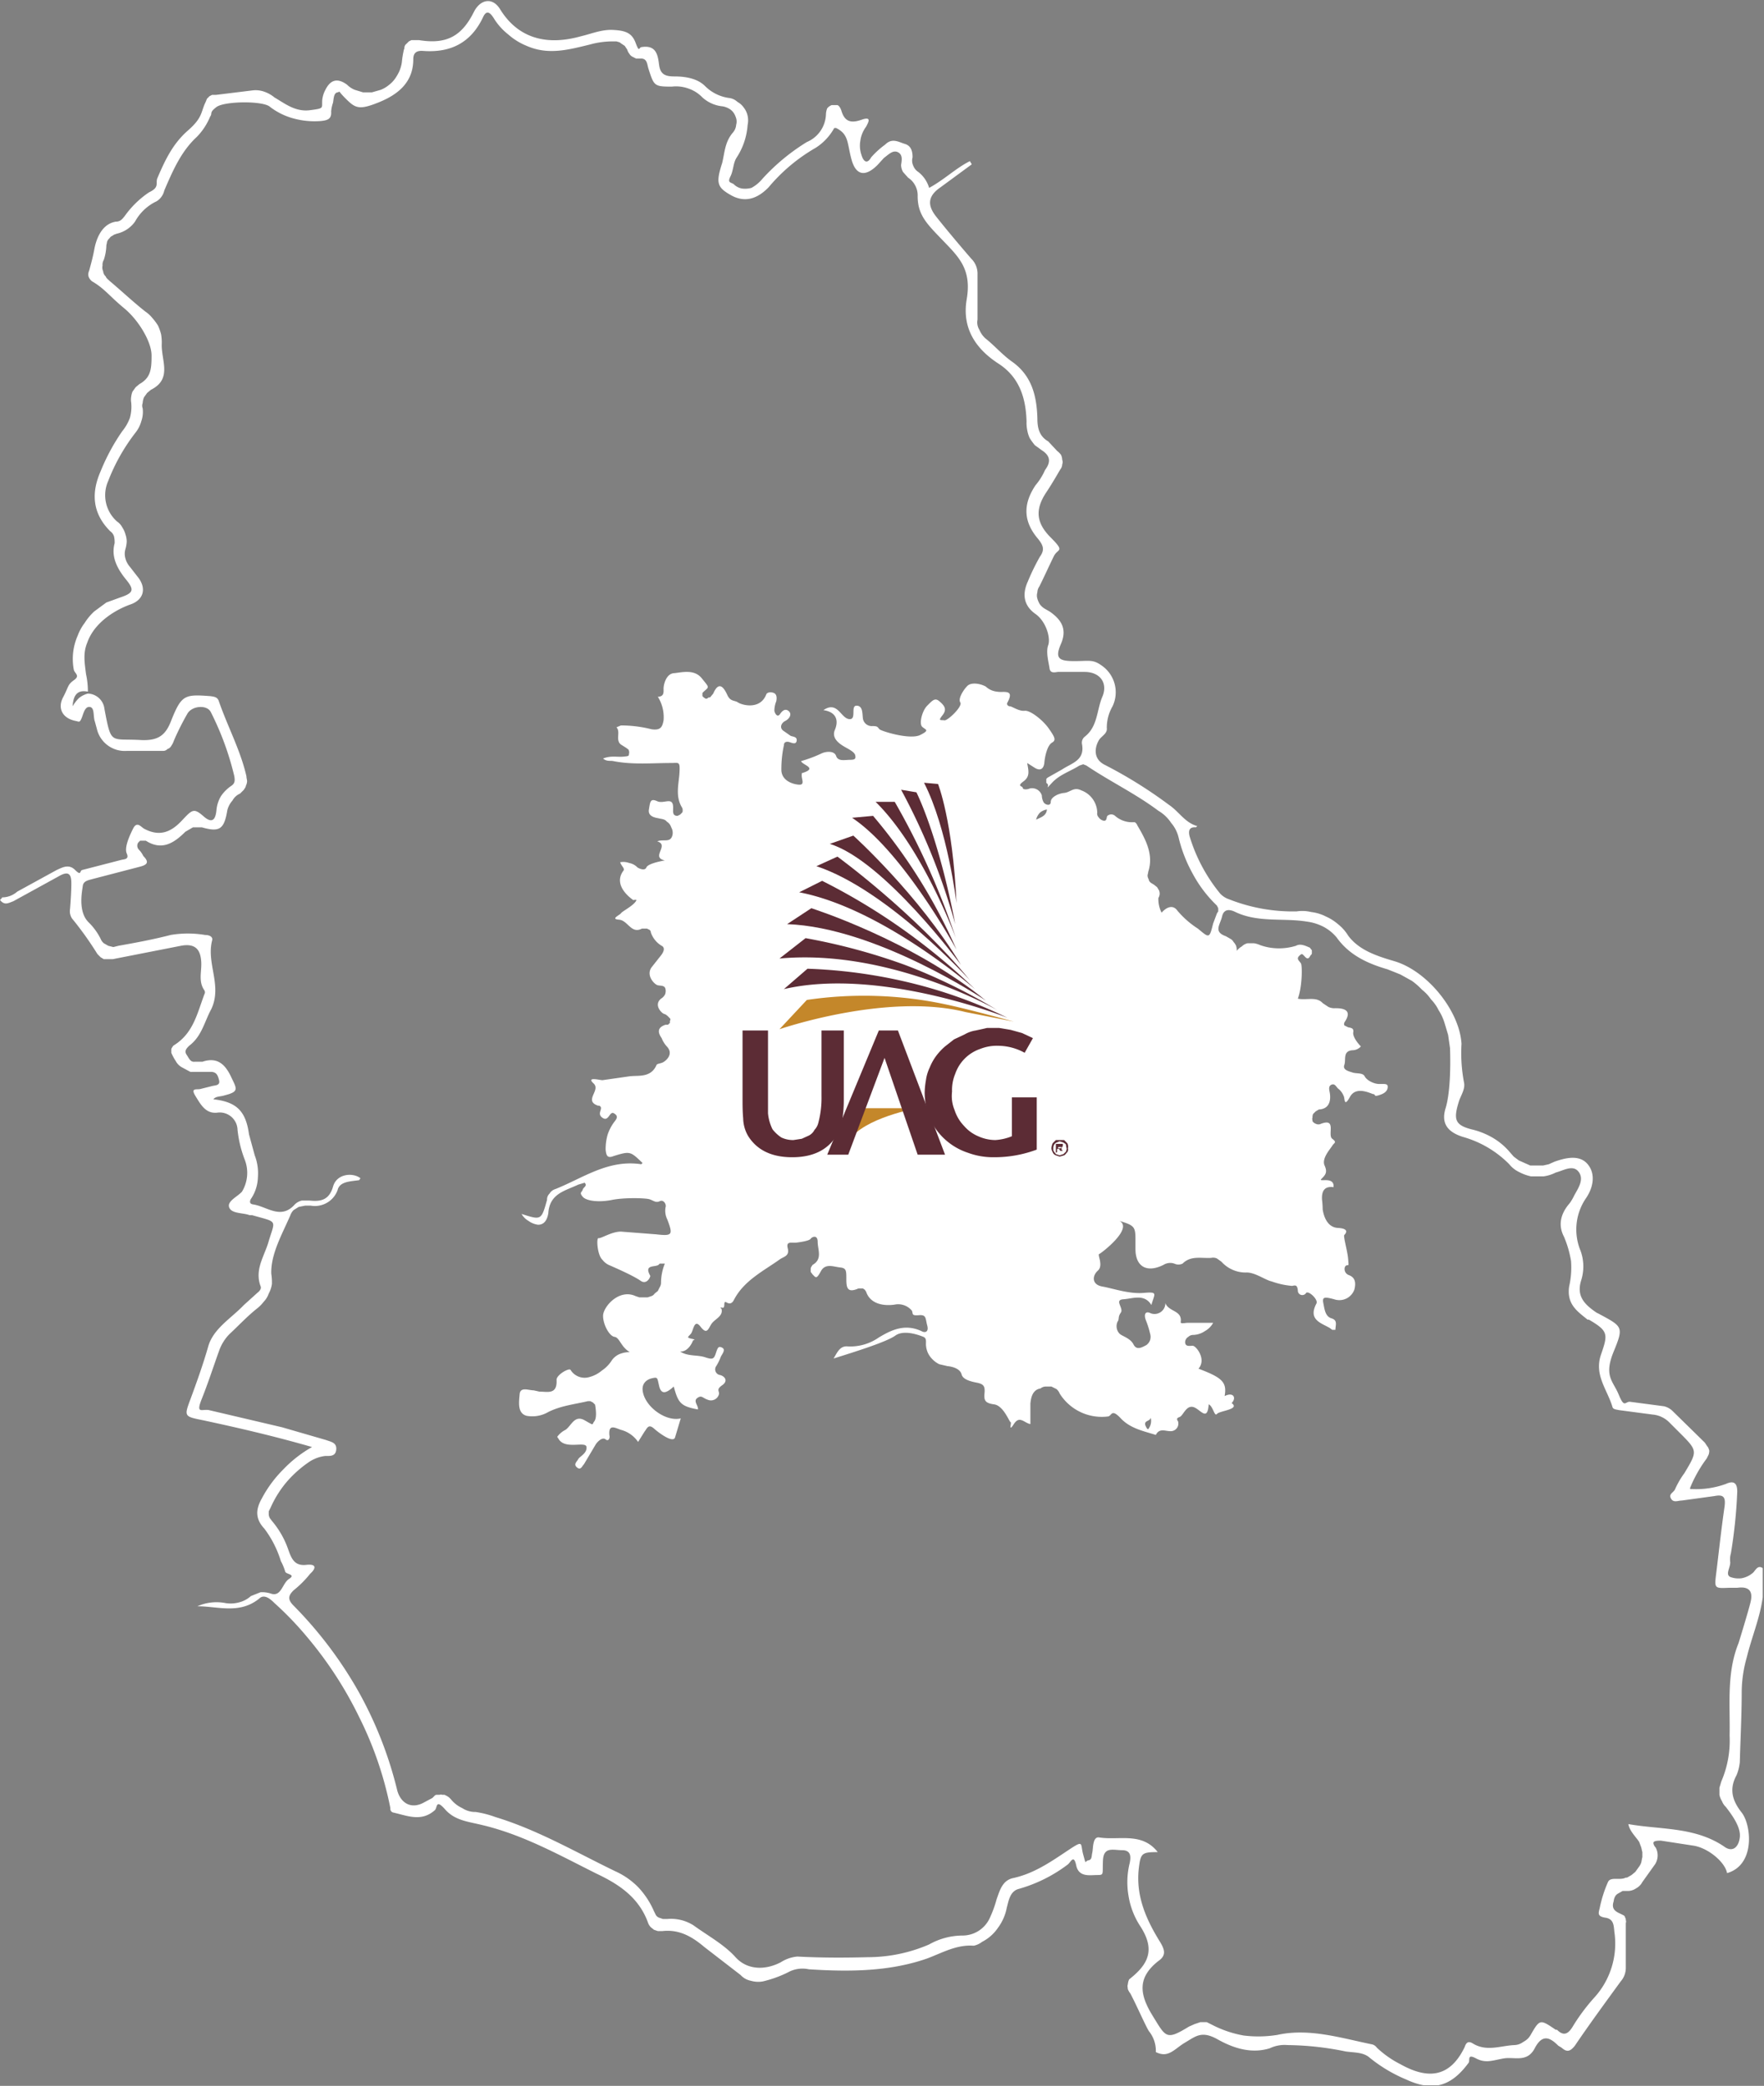 <svg xmlns="http://www.w3.org/2000/svg" xmlns:xlink="http://www.w3.org/1999/xlink" viewBox="0 0 277 327.5"><rect x="0" y="0" width="277" height="327.5" fill="#808080" stroke="none"/><defs><style>.cls-1{fill:none;}.cls-2{clip-path:url(#clip-path);}.cls-3{fill:#fff;}.cls-4{fill:#5c2c35;}.cls-5{fill:#c4872a;}</style><clipPath id="clip-path" transform="translate(0 0)"><rect class="cls-1" width="276.8" height="327.41"/></clipPath></defs><g id="Layer_2" data-name="Layer 2"><g id="Capa_1" data-name="Capa 1"><g class="cls-2"><path class="cls-3" d="M180.7,222.6c-.1.6-1.2.4-.8,1.3s.5.3.6.2a2.1,2.1,0,0,0,.2-1.5m-16.3-95.5a2.2,2.2,0,0,0-1.1.5,2.4,2.4,0,0,0-.6,1.1c.8-.4,1.6-.6,1.7-1.6m-57.8,85.1h.2c1.2.8,2.7.5,3.9.9s1.4.3,1.7-.6.4-1.2,1-.9,0,1-.2,1.4a8,8,0,0,1-.8,1.6.9.9,0,0,0,.7,1.3c.7.2,1.3.9.3,1.6s-.4.9-.5,1.4a1.3,1.3,0,0,1-1.7.9c-.9-.3-1-.8-1.7-.3s.2,1.2.1,1.8c-2.7-.5-3.1-1-3.8-3.6-1.3,1.2-2,1.2-2.3-.1s-.2-1.4-1.1-1.2-1.5.8-1.5,1.7c.1,2.6,3.6,5.2,6,4.6l-.9,3c-.3.9-2.4-.6-3.3-1.4s-1.1,0-1.5.5l-1,1.6a4.7,4.7,0,0,0-2.7-1.9c-.9-.3-2-1-1.8.9.1.3-.1,1-.6.6s-1.2.3-1.5.7l-1.9,3.2c-.3.3-.5,1-1.1.5s0-.9.2-1.3,1.4-.9,1.3-1.9-3.4.5-4.4-1.3l-.2-.3a3.5,3.5,0,0,1,1.3-1.1c.9-.6,1.4-2.4,3-1.5s1.1.7,1.5.2.3-1.6.2-2.3-.1-.3-.1-.4l-.3-.3-.4-.2h-.4c-2.1.5-4.2.7-6.2,1.7a5,5,0,0,1-3.4.6c-1.5-.4-1.2-2.2-1.1-3.4s1.4-.6,2.2-.6l.9.2c1.3,0,2.8.5,2.7-1.8-.1-.8,2-2,2.2-1.6a2.6,2.6,0,0,0,3,1.1,5,5,0,0,0,1.9-1,5.4,5.4,0,0,0,1.5-1.5,2.8,2.8,0,0,1,1.3-1.1,4.1,4.1,0,0,1,1.6-.3c-1.4-.8-1.6-2.3-2.4-2.4s-1.8-1.9-1.8-3.3,2.5-4.3,5.1-3.1l.6.2h1.3l.6-.2a1,1,0,0,0,.5-.4l.5-.4.3-.6a1.4,1.4,0,0,0,.2-.6,8.1,8.1,0,0,1,.6-3.1h-.8l-.2.2c-.6.4-2.3-.1-1.3,1.7.1.1-.5,1.5-1.5.8s-3.2-1.7-4.8-2.4a2.7,2.7,0,0,1-1.2-.9c-.8-.7-1-3.5-.6-3.4s2.3-1.2,3.8-1l5.2.4c2.6.3,2.7.1,1.8-2.3a3.1,3.1,0,0,1-.3-1.9c.2-.5-.3-1.3-.9-1s-1-.1-1.6-.3-3.9-.3-5.9.1-4,.2-4.6-.5-.1-.7,0-1.1.8-.6.3-1.1l-1,.3c-2.1,1-4.5,1.4-4.7,4.5-.1.6-.4,1.8-1.6,1.8a3.2,3.2,0,0,1-1.5-.6,2.9,2.9,0,0,1-1.1-1.1c3.1,1,3.1,1,4-2.2a1.3,1.3,0,0,1,.4-1,1.6,1.6,0,0,1,.9-.7c4.3-1.7,8.3-4.7,13.5-3.9l.2-.2c-1.9-1.8-1.9-1.9-4.5-1.1-1,.4-1.2,0-1.3-1a8.5,8.5,0,0,1,.3-2.3,7,7,0,0,1,1.1-2.1c.4-.5.6-.9-.1-1.3s-.8,1.4-1.8.7.3-1.5-.5-1.9h-.2c-2.3-.8.5-2.4-.7-3.5s1-.5,1.4-.5l4.2-.6c1.4-.2,3.4.3,4.3-1.8.1-.2.6-.2,1-.4s1.7-1.2.7-2.4a4.2,4.2,0,0,1-.9-1.4c-.7-1-.6-1.7.6-2.1h.4l.3-.3v-.3c.1-.2.1-.3,0-.4s-.5-.6-.9-.7-1.7-1.4-.5-2.4a1.7,1.7,0,0,0,.6-.6,1.4,1.4,0,0,0,.1-.9c-.1-.6-.7-.5-1.2-.6s-1.9-1.5-1-2.8l1.5-1.9c.4-.5.7-1.2.1-1.5a3.9,3.9,0,0,1-1.7-2.1.5.5,0,0,0-.2-.4l-.4-.2h-.8c-1.7.9-2.2-1.3-3.6-1.4s.1-.7.3-1,1.6-1,2.2-1.7-.2-.3-.3-.4-3.3-2.2-1.5-4.6c.3-.3-.4-.8-.5-1.3h-.1a2.6,2.6,0,0,1,1.5.1,2.4,2.4,0,0,1,1.3.7c.5.3,1.2.5,1.4,0s1.7-.9,2.9-1.1c-2.3-.5.8-2.4-1.2-3,1-.4,2.1.3,2.4-1a1.7,1.7,0,0,0-.2-1.2,1.6,1.6,0,0,0-.7-.9c-.3-.4-.8-.4-1.2-.5s-1.8-.2-1.6-1.4.2-1.8,1.3-1.3,2.6-.9,2.5,1.2c0,.5-.1,1.1.7,1.1l.4-.2.3-.3c.1-.1.1-.2.1-.4a.8.8,0,0,0-.1-.4c-1.1-1.8-.5-3.7-.4-5.5s-.1-1.5-1.3-1.5c-3,0-6.1.3-9.1-.3-.5-.1-1,.1-1.6-.4,1.2-.5,2.2-.2,3.2-.3s.8-.1.9-.6a1.1,1.1,0,0,0-.1-.5l-.4-.3-.8-.5c-.9-.7,0-2-.7-2.7l.7-.3a19.7,19.7,0,0,1,4.8.6c1.4.2,1.7-.3,1.9-1.4a6,6,0,0,0-.9-3.7h.1c.9-.1.8-.7.8-1.3s.4-2.3,1.6-2.4,3.2-.7,4.4.8,1.2,1.3.3,2.1l-.2.2v.5l.2.2.3.2h.2l.3-.2h.2l.5-.6c.9-2.1,1.7-.9,2.2.2s1.1.8,1.7,1.2,3.4,1.2,4.4-1.2c.1-.4.7-.5,1.2-.3s.5.8.4,1.3a4,4,0,0,0-.3,1.5c.1.5.5,1.1.9.5s.9-.9,1.4-.4,0,1.2-.6,1.5-1,1.1-.2,1.6l1,.7c.3.2,1.1.1,1,.8s-.8.3-1.2.2-.8,0-.8.5a17.5,17.5,0,0,0-.4,4c.1,1.5,1.6,2.1,2.7,2.2s.4-.9.5-1.6v-.2c2.7-.8,0-1.3-.1-1.9a20.8,20.8,0,0,0,3.2-1.2c.6-.3,2-.5,2.3.4s1.4.6,2.2.6.9-.2.8-.7-.9-.9-1.6-1.3-2.2-1.3-1.6-2.7.3-2.8-1.8-3.1c2.2-1.5,2.7,1.2,4,1.4s.2-2.1,1.2-2.1.9,1.2,1,2A1.4,1.4,0,0,0,137,114c.9,0,.8.2,1.1.5s4.8,1.7,6.4.9.8-.8.3-1.3,0-2.5.8-3.3,1.2-1.3,1.9-.7,1.3,1.2.5,2.2-.2.7.3.8,2.9-2.2,2.5-2.8.5-2,1.1-2.6,2-.4,2.9.1a3,3,0,0,0,1.8.8c.9.2,2.8-.5,1.6,1.7-.2.3.1.6.4.6s1.4.8,2.3.7,2.9,1.5,3.8,2.8,1.2,1.8.5,2.2-1.1,2-1.2,3.1-.7,1.4-1.6.8l-1.1-.7c.2,1.2.5,2.1-.6,2.9s-.1.7-.1,1,.7.3,1.1.1a1.6,1.6,0,0,1,1.9,1.1,2.3,2.3,0,0,0,.3,1.1c.3.4,1.1.6,1.1-.1s1.1-1.3,2.1-1.4,1.5-1,2.7-.4a3.8,3.8,0,0,1,2.5,3.5.8.8,0,0,0,.2.7,1.3,1.3,0,0,0,.6.5c.8.3.6-.5.8-.7a.9.9,0,0,1,1.2,0,4,4,0,0,0,2.6,1h.5a1,1,0,0,1,.4.5c1.3,2.2,2.6,4.6,1.7,7.3,0,.2-.1.4-.1.6a1.4,1.4,0,0,0,.2.6c0,.2.1.3.3.5l.5.3.5.4.3.5a1.3,1.3,0,0,1,.1.6,1.4,1.4,0,0,1-.2.6,4.8,4.8,0,0,0,.5,2.3c.8-.9,1.8-1.3,2.5-.3a14.3,14.3,0,0,0,3.2,2.8c1.8,1.5,1.8,1.6,2.4-.8l.6-1.6.2-.3v-.5l-.2-.4-.3-.3a19.8,19.8,0,0,1-3.5-4.7,22.5,22.5,0,0,1-2.2-5.6,5.5,5.5,0,0,0-1.2-2.4,6.1,6.1,0,0,0-2-1.9c-3.6-2.7-7.6-4.6-11.3-7.1l-.5-.2-.6.2c-1.4.9-3.1,1.4-4.3,2.7s-.4.5-.7.2-.1-.1-.2-.2v-.6l.2-.2,2.3-1.3c1.5-1,3.6-1.4,3.1-4a1.2,1.2,0,0,1,.4-1.1c2.1-1.6,1.9-4.2,2.8-6.3s-.3-3.9-2.8-3.9h-4.2c-.6.1-1.2.2-1.3-.6s-.6-2.5-.2-3.6-.3-3.7-2-4.9-2.2-2.9-1.2-5.1a34.9,34.9,0,0,1,1.9-3.9c.8-1.1.5-1.8-.3-2.8-2.3-2.7-2.4-5.4-.4-8.4a9.7,9.7,0,0,0,1.5-2.4c.9-1.2.9-2.2-.5-3.1l-1.1-.8a10.5,10.5,0,0,1-.8-1.1,5,5,0,0,1-.4-1.3,5.7,5.7,0,0,1-.1-1.3c-.1-3.5-1-6.9-4.4-9.1s-5.8-5.4-5-10.1-1.2-6.6-3.7-9.2-4-4-4-7a3.3,3.3,0,0,0-.4-1.7,3.2,3.2,0,0,0-1.1-1.2l-.8-.9a2.3,2.3,0,0,1-.3-1.1c.1-.7.3-1.6-.5-2s-1.5.4-2.2.9l-1,1.1c-1.9,1.9-3.4,1.7-4.1-.9s-.4-3.9-2.4-4.9H131a8.6,8.6,0,0,1-2.9,3.1,27.5,27.5,0,0,0-7.4,6.2q-2.9,3-6,1.2c-2.1-1.2-2.3-1.9-1.3-5,.4-1.6.4-3.3,1.7-4.8a2.1,2.1,0,0,0,.5-1.2,1.9,1.9,0,0,0-.1-1.3,2.3,2.3,0,0,0-.8-1.1,3.1,3.1,0,0,0-1.2-.5,5.5,5.5,0,0,1-3.2-1.4,5.5,5.5,0,0,0-2.2-1.4,5.7,5.7,0,0,0-2.6-.3c-2.8,0-2.8-.1-3.7-2.9-.2-.7-.2-1.6-1.3-1.5h-.6l-.6-.3a1.2,1.2,0,0,1-.5-.5,1.6,1.6,0,0,1-.3-.6l-.4-.6-.6-.4c-.2-.2-.4-.2-.7-.3h-.7a13.4,13.4,0,0,0-3.5.5c-3.3.8-6.5,1.7-9.9.2a10,10,0,0,1-2.9-1.8,9.6,9.6,0,0,1-2.3-2.6c-.4-.6-1-1.4-1.6-.2C74,6.7,70.8,8.3,66.5,8c-1.1-.1-1.6.3-1.6,1.3,0,3.7-2.5,5.6-5.5,6.8s-3.6.9-5.1-.6-.7-1.1-1.3-1-.6,1-.7,1.6a5.8,5.8,0,0,0-.3,1.4c.1,1.2-.6,1.4-1.6,1.5a12.4,12.4,0,0,1-4.3-.4,10.5,10.5,0,0,1-3.8-1.9c-1.3-.9-7.1-.8-8.3.1s-.6,1-1,1.5a9.9,9.9,0,0,1-2.1,3.2c-2.5,2.3-3.8,5.4-5.1,8.4a2.7,2.7,0,0,1-1.2,1.7,7.5,7.5,0,0,0-3.4,3.2,4.8,4.8,0,0,1-2.9,1.9c-.2.1-.4.1-.6.3a1,1,0,0,0-.5.4,1.3,1.3,0,0,0-.4.6c0,.2-.1.4-.1.6a7.8,7.8,0,0,1-.4,2.2,1.5,1.5,0,0,0-.2.9,1.4,1.4,0,0,0,.1.9,1.2,1.2,0,0,0,.4.8c.1.3.4.5.6.7,1.9,1.6,3.7,3.3,5.6,4.8a5.2,5.2,0,0,1,1.1,1,9.4,9.4,0,0,1,.9,1.2,7.8,7.8,0,0,1,.5,1.4,7.6,7.6,0,0,1,.1,1.5c-.1,2.6,1.7,5.5-1.7,7.2l-.6.5-.5.7a2.9,2.9,0,0,0-.2.9,1.1,1.1,0,0,0,0,.8,4.4,4.4,0,0,1-.2,2,5.1,5.1,0,0,1-.9,1.8A29.9,29.9,0,0,0,17,75.5a5.5,5.5,0,0,0,1.4,6.4,2.4,2.4,0,0,1,.8.9,3.7,3.7,0,0,1,.5,1.1,3.6,3.6,0,0,1,.2,1.1,5,5,0,0,1-.2,1.2,2.6,2.6,0,0,0,0,1.5,3.3,3.3,0,0,0,.7,1.3l1.4,1.8c1.2,1.7.7,3.4-1.3,4.1s-5.6,2.6-6.8,6c-.7,1.7-.4,3.2-.2,4.9a12.7,12.7,0,0,1,.3,2.8c-1.9-.4-2.3.9-2.4,2.3a6.4,6.4,0,0,1,1-1.3,3.7,3.7,0,0,1,1.4-.7,2.7,2.7,0,0,1,2.6,2.4c1.1,5.8.9,4.6,5.8,4.9,2.6.1,3.8-.7,4.7-3.1,1.6-4,2.1-4.1,6.1-3.8.8.1,1.2.2,1.4.9,1.4,4,3.4,7.7,4.3,11.7,0,.3.1.5.1.8a1.9,1.9,0,0,1-.2.7c0,.2-.2.4-.3.6l-.6.6a2.5,2.5,0,0,0-1.2,1.1,3.6,3.6,0,0,0-.8,1.5c-.5,3-1.2,3.5-4,2.7H30.3l-1.2.7c-1.8,1.8-3.7,3-6.2,1.4H22l-.3.3a.9.9,0,0,0,.1,1.1,3.6,3.6,0,0,1,.7,1c1,1,.6,1.4-.6,1.7L14.6,138c-.7.2-1.5.3-1.6,1.1s-.8,4,.9,5.7a9.7,9.7,0,0,1,1.9,2.6,1.8,1.8,0,0,0,.5.7l.7.4.8.2.8-.2c2.8-.5,5.5-1,8.2-1.7a16.3,16.3,0,0,1,5.4,0c.7,0,1.3.3,1.1.9-.9,3.6,1.6,7-.1,10.7-1.1,2-1.5,4.3-3.5,5.8-.4.4-.8.8-.4,1.4s.6,1.2,1.3,1.1h1.2c2.4-.8,3.6.5,4.5,2.4s1.3,2.3-1.1,2.9c-.6.2-1.3.1-1.7.6,3.6.4,5.1,1.8,5.6,5.5l.9,3.3a7.8,7.8,0,0,1,.5,3.4,6.4,6.4,0,0,1-1,3.3c-.3.4-.4.9.2,1,2.2.3,4.4,2.5,6.6,0a2.4,2.4,0,0,1,1.1-.6h1.2c1.8.2,3.1-.1,3.7-2.2s3.2-2.2,4.3-1.3l-.2.3c-1.4.2-3.1.2-3.4,1.6a3.8,3.8,0,0,1-4.2,2.4h-.9l-1,.2-.8.5a2.2,2.2,0,0,0-.5.8c-1.3,3-3.1,6.1-3,9.2a8.6,8.6,0,0,1,.1,1.6,4.4,4.4,0,0,1-.5,1.5,3.5,3.5,0,0,1-.8,1.3,5.7,5.7,0,0,1-1.1,1.1c-1.5,1.2-2.9,2.7-4.3,4a7.1,7.1,0,0,0-1.6,2.6c-.9,2.5-1.7,5-2.7,7.5s0,1.6,1.1,1.8l11.5,2.7,6.9,2c.8.3,1.7.4,1.6,1.5s-1,1-1.7,1a5.8,5.8,0,0,0-2.5.9,18,18,0,0,0-3.6,3.2,16.7,16.7,0,0,0-2.5,4l-.3.6v.5a1.4,1.4,0,0,0,.2.6l.3.4a14,14,0,0,1,2.6,4.6c.5,1.4,1,2.5,2.8,2.3s1.4.7.6,1.4a16,16,0,0,1-2.6,2.6c-.8.8-1,1.4,0,2.4a63.9,63.9,0,0,1,10.2,13.5,61.7,61.7,0,0,1,6.1,15.6c.6,2,2.2,2.8,4,1.9l1.5-.8.3-.3a.5.5,0,0,1,.4-.2H69c.1,0,.3-.1.4,0h.4l.4.2.3.2.3.3a4.9,4.9,0,0,0,1.8,1.4,3.7,3.7,0,0,0,2.1.6,15.7,15.7,0,0,1,3.1.8c6.6,2,12.6,5.5,18.8,8.5a11.8,11.8,0,0,1,3.7,2.6,13.1,13.1,0,0,1,2.4,3.7l.3.6a1,1,0,0,0,.5.4l.6.2h.7a6.6,6.6,0,0,1,4.1,1c2.2,1.6,4.8,3,6.6,5s4.6,2.1,7.1.8a5.8,5.8,0,0,1,2.6-.9c3.7.2,7.4.2,11.1.1a24.3,24.3,0,0,0,9.6-2,10.8,10.8,0,0,1,5.3-1.4,4.7,4.7,0,0,0,4.2-2.7,18.2,18.2,0,0,0,1.1-3c.5-1.4.9-2.9,2.5-3.3,3.3-.7,5.9-2.5,8.6-4.3s2-1.2,2.5.6.2,1,.8.9.5-.7.6-1.1.1-1,.2-1.5.3-1.1.9-1c3.1.5,6.7-.9,9.2,2.3-2.6,0-2.7.2-3,2.8-.4,4.2,1.2,7.8,3.3,11.2.8,1.3,1.1,2.2-.2,3.1-3.3,2.6-3,5.2-.9,8.6s2.1,3.9,5.7,1.7l.9-.4.9-.3h1l.8.4a17.4,17.4,0,0,0,5,1.7,18.8,18.8,0,0,0,5.3-.1c5-1.1,10,.5,14.9,1.5a1.3,1.3,0,0,1,.7.5,15.5,15.5,0,0,0,3.7,2.6c4.1,2.3,7.7,2.3,10.1-2.7.2-.6.5-1,1.2-.6,2.2,1.4,4.4.4,6.6.3a2.4,2.4,0,0,0,1.4-.5,2.7,2.7,0,0,0,1.1-1c1.5-2.6,1.5-2.6,4-.9h.2c1,1,1.7.7,2.4-.4a30.4,30.4,0,0,1,3.4-4.6,12.6,12.6,0,0,0,3.2-10.4c-.1-1-.1-2-1.4-2.2s-1.1-.7-.9-1.5a19.6,19.6,0,0,1,1.3-4.1c.4-.9,1.9-.2,2.8-.7h.2l.7-.4.6-.5.5-.7a2.5,2.5,0,0,0,.4-.7c.1-.3.1-.6.2-.9v-.8c-.1-.3-.1-.5-.2-.8l-.3-.8c-.6-.9-1.5-1.7-1.7-2.8,5,.9,10.4.4,15,3.5,1.3,1,2.3.2,2.5-1.4s-1.2-3.5-2.2-4.8a2.4,2.4,0,0,1-.6-.9,3,3,0,0,1-.4-1v-1.1l.3-1a16.2,16.2,0,0,0,1.3-7.2c.1-4.9-.5-9.8,1.4-14.5.1-.3,1.6-5.2,1.9-6.5s.1-2.5-2.1-2.2h-1.3c-2.3.1-2.3.1-2-2.3s.8-7,1.3-10.4c.2-1.5-.1-2-1.6-1.7l-5.1.7c-.6,0-1.3.4-1.7-.3s.3-.9.6-1.4a13.5,13.5,0,0,1,1.5-2.6c2.1-3.5,2.1-3.5-.8-6.4l-1.6-1.6a4.2,4.2,0,0,0-2.6-1.2l-5.3-.7c-.4-.1-.9-.1-1-.5-.8-2.7-2.9-5-1.8-8.2s1.2-3.7-1.9-5.5h-.2c-1.6-1.3-3.3-2.4-2.9-5.2a13.5,13.5,0,0,0,.3-4,16.6,16.6,0,0,0-1.1-3.8c-1-1.9-.5-3.7.9-5.3a7.5,7.5,0,0,0,.7-1.2c.6-1.1,1.6-2.5.7-3.7s-2.4-.2-3.6.1a6,6,0,0,1-1.9.6h-2a7.3,7.3,0,0,1-1.9-.7,4.4,4.4,0,0,1-1.5-1.2,16.5,16.5,0,0,0-7.3-4.3c-2.5-.8-3.4-2.2-2.7-4.5s.8-6.2.7-9.4l-.3-2.1-.6-2a8.2,8.2,0,0,0-.9-1.9,6.6,6.6,0,0,0-1.2-1.7,6.7,6.7,0,0,0-1.4-1.5,10.7,10.7,0,0,0-1.6-1.4l-1.8-1-2-.8c-3.1-.9-6-2.2-8-5a6.8,6.8,0,0,0-2.1-1.7,7.9,7.9,0,0,0-2.6-.8c-3.7-.6-7.6.2-11.2-1.5-.8-.4-1.8-.6-2.1.7s-1.4,2.4.6,3.1l.7.4a1.2,1.2,0,0,1,.5.5,2.1,2.1,0,0,1,.4.6,2.2,2.2,0,0,1,.1.8,2.7,2.7,0,0,1,.8-.7,1.9,1.9,0,0,1,.9-.5h1a3.8,3.8,0,0,1,1,.3,8.7,8.7,0,0,0,2.8.5,9,9,0,0,0,2.8-.4c.7-.4,1.5,0,2.2.3l.2.3c.1,0,.1.1.1.3v.3c0,.1-.1.2-.2.3s-.3.8-.8.3-.5-.7-1-.2.1.8.3,1.2.2,3.6-.5,5.5c1.3.3,2.9-.4,3.9.7l.9.6a2.2,2.2,0,0,0,1.1.2c.9,0,2.8.1,1.5,2.1a.6.6,0,0,0-.1.6l.6.3c.6.1.9.2.8.8s.6,1.6,1.2,2.2a1.8,1.8,0,0,1-1.3.6c-1.6.1-1,1.5-1.3,2.3s.7,1,1.3,1.2,1.6,0,1.9.6,1.4,1.2,2.3,1.2,1.4-.1,1.3.6-.8,1-1.5,1.2-.4-.2-.7-.2-2.7-1.4-3.7.4-.8.2-1-.1a2.7,2.7,0,0,0-.9-1.2c-.3-.3-.5-.8-1-.6s-.4.7-.3,1.2.4,2.6-1.7,2.7l-.5.3-.4.4a1.3,1.3,0,0,0-.1.6c-.1.2,0,.3,0,.5s.7.7,1.2.5c2.7-1.1,1.1,1.7,1.9,2.3s.3.6,0,1.1-1.7,2-1.2,3.1.1,1.5-.5,2.1,2.1-.5,1.9,1.3c-1.4-.2-1.9.6-1.8,2a13.6,13.6,0,0,1,.1,1.5c.1.6.5,2.8,2.4,2.9s1.2.9,1,1.1.5,2.5.6,3.8.1.8-.3,1-.4,1.2.4,1.5,1.2.9.9,2.2a2.5,2.5,0,0,1-3.2,1.6c-1.5-.4-1.9-.4-1.7.6s.3,2.1,1.3,2.4.6,1.1.6,1.8h-.5l-.4-.3c-1.4-.8-3.4-1.3-2.1-3.8.4-.6-1.2-2.1-1.6-1.7a.7.7,0,0,1-1.3-.4c-.1-.9-.4-.8-.9-.7a12.4,12.4,0,0,1-3.2-.7c-1-.2-2.7-1.5-4.1-1.4a5.1,5.1,0,0,1-3.8-1.7l-.7-.5a1.4,1.4,0,0,0-.9-.1c-1.6.1-3.2-.4-4.5.9a1.5,1.5,0,0,1-1.3,0,2,2,0,0,0-1.7.2c-2.6,1.3-4.4.3-4.4-2.5v-1.5c0-2-.2-2.2-2.5-2.9,2.2,1.2-2.9,5.1-3.2,5.2s.7,1.8-.2,2.6-1,2.2.7,2.5,4.2,1.2,6.5,1,1.7.1,1.2,1.9c-1.1-1.8-2.9-1-4.4-.9s.1,1.4-.4,2.1-.2,1-.5,1.4a1.7,1.7,0,0,0,.3,1.9c.4.4,1.7.7,2.2,1.7s1.4.4,2,.1a1.6,1.6,0,0,0,.6-.8,1.7,1.7,0,0,0,0-1,14.2,14.2,0,0,0-.7-2.2c-.3-.9,0-1.4.8-1a1.7,1.7,0,0,0,2.3-1.6c.5,1.4,2.7,1.1,2.4,3,0,.3.7.1,1.1.1h4a3.3,3.3,0,0,1-1.3,1.3,3.5,3.5,0,0,1-1.8.6,1.1,1.1,0,0,0-.8.3,1,1,0,0,0-.5.8c0,.8.7.6,1.2.6s2.2,2.1.9,3.6c3.7,1.4,4.5,2.1,4.1,4.3,1.4-.7,1.9.3,1.1,1.1,1.4,1-1.9,1.2-2.3,1.7s-.6-1.2-1.3-1.5c-.2,2.9-1.4.6-2.5.4s-1.5,1.4-2.1,1.6-.3.5-.2.7a1.2,1.2,0,0,1-1,1.5c-.9.1-1.9-.6-2.5.6h0c-1.9-.6-4-1-5.5-2.6s-1.4-.4-2-.3a7.8,7.8,0,0,1-7.6-3.6,1.8,1.8,0,0,0-.5-.7l-.8-.4h-.9a1.3,1.3,0,0,0-.8.3c-1.2.2-1.5,1.3-1.6,2.4v3.2c-1-.2-1.7-1.4-2.6,0s-.3-.3-.5-.3-1.1-2.6-2.6-2.8-1.6-.7-1.5-1.8-.2-1.4-1.2-1.6-2.2-.5-2.4-1.3-1.2-1.2-2.2-1.3l-1.3-.3a3.8,3.8,0,0,1-1.1-.8,3.6,3.6,0,0,1-.7-1,3.5,3.5,0,0,1-.3-1.3c0-.5.1-1-.4-1.2s-3-1.2-4.4-.2-6.2,2.5-9.7,3.6c.6-1,1-2,2.2-1.9a7.8,7.8,0,0,0,4.9-1.4c2-1.2,4.1-2.2,6.7-1,.5.3,1.2.2.9-.9s-.1-1.7-1.3-1.6-.9-.2-1.1-.7a2.8,2.8,0,0,0-2.5-1c-1,.2-3.9.4-4.7-2l-.2-.3-.3-.2h-.7c-1.8.8-1.9-.2-1.9-1.5s0-1.7-1-1.8-2.3-.7-3,.6-.8,1-1.3.5l-.3-.4v-.4a.8.8,0,0,1,.1-.4l.2-.3c1.6-.9.8-2.4.8-3.6s-.9-.8-1.1-.5-1.4.5-2.2.6-1.7-.3-1.4.9-.6,1.3-1.2,1.7c-2.5,1.8-5.6,3.3-7.2,6.3-.2.4-.5.9-1.2.5s0,1.1-.8.8H113l-.4.4-.4.4-.3.3c-.2.1-.3.3-.4.4h-.1l.4-.4c.2-.1.2-.2.3-.3l.4-.4.5-.4h.1l.2.2c.3,1.2-1.1,1.6-1.6,2.4s-.7,1.7-1.7.4-1.1.6-1.5,1.1-.8.6.1.8.2.2.2.3-.7,1.8-2,1.7h-.2M.3,140.9a3.6,3.6,0,0,0,2.4-.9l6.2-3.4c.9-.4,1.9-1,2.9,0s.7.1,1.1,0l6.2-1.6c.5-.1,1.2-.1.8-1s.4-2.7,1-3.9,1.2-.3,1.7,0c2.4,1.3,4.2.6,5.9-1.2s1.9-2.1,3.5-.7,1.9,0,2-1.1a5.2,5.2,0,0,1,.7-2.1,6.1,6.1,0,0,1,1.6-1.6c.6-.4.6-.8.5-1.5a45.3,45.3,0,0,0-3.7-10.1c-.6-1.2-3-1-3.7.3a41.1,41.1,0,0,0-2.1,4.2,3,3,0,0,1-.4.8,1,1,0,0,1-.6.5.9.9,0,0,1-.7.3H19.9a4.5,4.5,0,0,1-4.7-3.5l-.3-1.1c-.3-.8,0-2.2-.8-2.3s-1,1.1-1.3,1.8-.4.5-.9.4c-2.1-.4-2.9-2-2-3.7s.7-2,1.7-2.7.2-1,0-1.6a9.1,9.1,0,0,1,.6-5.4,7.8,7.8,0,0,1,1.1-2A9,9,0,0,1,14.8,96l1.9-1.4,2.2-.8c2.1-.7,2.2-1.2.9-2.8s-2.4-3.5-1.8-5.7a4.1,4.1,0,0,0-.1-1.1,1.6,1.6,0,0,0-.6-.8c-2.8-2.8-3-6-1.5-9.4a32,32,0,0,1,3.4-6.3,7.2,7.2,0,0,0,1.2-2.1,6.5,6.5,0,0,0,.2-2.4,2.7,2.7,0,0,1,0-.9,3.1,3.1,0,0,1,.2-.8l.5-.7.6-.5c1.8-1,1.9-2.4,1.9-4.5s-2-5.5-4.3-7.4-3.1-3.1-5-4.2a1.6,1.6,0,0,1-.6-.8,1.4,1.4,0,0,1,.1-.9c.3-1.1.6-2.2.8-3.3s.9-4,3.4-4.4c.7,0,1-.4,1.4-.9a14.8,14.8,0,0,1,3.8-3.7c1.7-.8,1-1.4,1.3-2.2,1.2-2.8,2.4-5.4,4.8-7.5s2-2.9,2.8-4.5l.2-.5.4-.4.4-.2h.6l5.7-.7a4,4,0,0,1,1.9.2,5.1,5.1,0,0,1,1.6.9c1.7,1,3.3,2.3,5.6,2s1.8-.3,1.9-1.6a4.3,4.3,0,0,1,.5-1.6c.8-1.6,1.9-1.9,3.4-.8a3.6,3.6,0,0,0,1.2.8l1.3.4h1.4l1.4-.4a4.7,4.7,0,0,0,1.2-.7,4.7,4.7,0,0,0,1-1,7.5,7.5,0,0,0,.7-1.2,5.7,5.7,0,0,0,.4-1.4,14.8,14.8,0,0,1,.3-1.9c0-.1.1-.2.1-.4s.1-.3.1-.4l.3-.3.3-.3.4-.2h1.2c4.3.7,6.7-.6,8.6-4.4,1-2,2.9-2.4,4.1-.5,3,4.9,7.7,5.7,12.7,4.3,1.7-.4,3.3-1.1,5.1-1s2.9.4,3.5,2,.5.8.9.7c2.4-.4,2.6,1.3,2.8,2.8s1,1.8,2.4,1.8,3.5.2,4.8,1.5a6.6,6.6,0,0,0,3.9,1.9,2.3,2.3,0,0,1,1.2.6,2.9,2.9,0,0,1,1,.9,3.1,3.1,0,0,1,.6,1.3,3.3,3.3,0,0,1,0,1.4,10.7,10.7,0,0,1-1.7,5.1c-.6.9-.5,2-1,3s0,.9.5,1.2a2.4,2.4,0,0,0,1.3.7,3.8,3.8,0,0,0,1.5-.1,5.8,5.8,0,0,0,1.7-1.4,32.3,32.3,0,0,1,7-5.8,4.9,4.9,0,0,0,3-4.4,2.9,2.9,0,0,1,.2-.9,1.8,1.8,0,0,1,.7-.5h.9a.8.8,0,0,1,.4.4c.1.1.1.2.2.4.5,1.8,1.5,2.1,3.2,1.5s1,.5.7,1.1a4.7,4.7,0,0,0-.9,2.2,4.5,4.5,0,0,0,.2,2.3c.3,1,.9,1.4,1.5.3a13.7,13.7,0,0,1,2.2-2c1.1-1.1,2.1-.4,3.1-.1s1.2,1.2,1.2,2.1a1.9,1.9,0,0,0,.1,1.3,2,2,0,0,0,.8,1,4.9,4.9,0,0,1,1.7,2.5c2.4-1.3,4.2-3.1,6.4-4.2l.3.5-4.9,3.6c-1.9,1.3-2.2,2.7-.7,4.6s3.6,4.4,5.5,6.6a3.3,3.3,0,0,1,1,2.5v7.1a2.2,2.2,0,0,0,.3,1.6,3.8,3.8,0,0,0,.9,1.3c1.4,1.1,2.6,2.5,4.1,3.6,3.2,2.2,4,5.4,4.1,9,0,1.5.3,2.8,1.7,3.6l1.4,1.5a3.4,3.4,0,0,1,.6.6,1.9,1.9,0,0,1,.2.8.9.9,0,0,1,0,.7,1.3,1.3,0,0,1-.3.8c-.7,1.2-1.4,2.4-2.2,3.6-1.8,2.7-1.6,4.8.7,7.1s1.1,1.7.5,2.9-1.5,3.2-2.3,4.8a1.6,1.6,0,0,0-.3.9,1.7,1.7,0,0,0,0,1,3.6,3.6,0,0,0,.4.9,2.7,2.7,0,0,0,.8.7l.7.4c1.9,1.3,2.8,2.8,1.8,5.1s-.3,2.7,2.1,2.7,2.9-.3,4.3.7a5.1,5.1,0,0,1,1.7,6.4,6.7,6.7,0,0,0-.9,3.4c.1.7-.5,1.1-1,1.6s-1.7,3,.7,4.2a70.8,70.8,0,0,1,10.1,6.3c1.5,1,2.5,2.8,4.4,3.3l-.2.2c-1.1-.1-1.2.6-1,1.4a26.1,26.1,0,0,0,4.8,9,3.4,3.4,0,0,0,1.4.9,27.3,27.3,0,0,0,10.6,1.9,6,6,0,0,1,2.3.1,6.8,6.8,0,0,1,2.3.7,7.6,7.6,0,0,1,1.9,1.2,6.9,6.9,0,0,1,1.6,1.8c1.7,2.3,4.5,3.2,7.2,4,5.2,1.5,10.3,7.8,10.6,13a24.7,24.7,0,0,0,.4,6.1c.2,1-.5,2-.8,2.9-.9,2.9-.7,3.8,2.3,4.5a12,12,0,0,1,3.1,1.3,10.3,10.3,0,0,1,2.5,2.1l.7.8.8.6.9.4.9.4h2l.9-.2.9-.4c1.7-.6,4-1.2,5.3.5s.6,3.9-.4,5.3a8.7,8.7,0,0,0-.8,8.2,7.2,7.2,0,0,1,.1,4.6c-.8,2.5.5,3.8,2.4,5.1l.4.2c3.7,2,3.9,2,2.3,5.9s-.1,4.6.8,6.8,1,1,1.8,1.1l5.3.7a2.9,2.9,0,0,1,1.4.8l5,4.9.4.6c.2.2.2.4.3.6a1.7,1.7,0,0,1-.1.7l-.3.6a20.9,20.9,0,0,0-2.6,4.6v.2h.3a13.7,13.7,0,0,0,5.3-.8c1.3-.6,1.8-.1,1.8,1.2a77.7,77.7,0,0,1-1,9.7,3.4,3.4,0,0,0-.1,1.4c0,.9-.8,1.9,0,2.3a3.7,3.7,0,0,0,1.8.2,3.8,3.8,0,0,0,1.7-.8c.4-.3.7-1.2,1.4-.9s.3,1.2.3,1.8c.3,4.3-1.6,8.2-2.6,12.3a20.3,20.3,0,0,0-.8,5.5c0,3.6-.2,7.3-.3,11a7.3,7.3,0,0,1-.5,2c-1.2,2.2-.7,4,.8,5.9s2.2,8.2-2.3,9.5c-.3-1.7-2.9-3.9-5.2-4.3l-5.2-.8c-.3,0-.9,0-1.1.2s.1.7.3.9a2.6,2.6,0,0,1-.1,2.6l-2,2.8a2.4,2.4,0,0,1-1,1,2.3,2.3,0,0,1-1.4.4h-.7l-.7.4a1.2,1.2,0,0,0-.5.5,1.9,1.9,0,0,0-.2.7c-.4,1.2.2,1.6,1.1,2l.4.2a.5.5,0,0,1,.3.4.6.6,0,0,1,.1.4c.1.2,0,.4,0,.5v7a3.2,3.2,0,0,1-.8,2.1c-2.4,3.3-4.9,6.7-7.2,10.1-.8,1-1.3,1-2.1.3l-.5-.3c-1.3-1.3-2.5-1.9-3.7.4s-3.2,1.3-4.9,1.6-2.8.8-4.3,0-.9.3-1.2.7c-2.8,3.8-5.7,4.5-9.8,2.6a23.3,23.3,0,0,1-5.7-3.4c-1-.9-2.4-.8-3.8-1a47,47,0,0,0-9.1-1,5.4,5.4,0,0,0-2.8.5c-2.9.9-5.7,0-8.2-1.4s-3.4-.5-5.1.5-2.6,2.5-4.6,1.5a4.9,4.9,0,0,0-1.1-3.3c-.6-1-1.9-4-2.9-5.9a2.5,2.5,0,0,1-.4-.7c0-.2-.1-.5,0-.7a2.4,2.4,0,0,1,.2-.8l.6-.5c2.7-2.3,3.3-4.5,1.2-7.8a12.2,12.2,0,0,1-1.9-4.9,12.5,12.5,0,0,1,.2-5.1c.2-1,.2-2-1.2-2s-2.9-.6-3,1.6.2,2.3-.9,2.3-2.9.4-3.3-1.5-.9-.4-1.4-.1a23.1,23.1,0,0,1-7.7,3.8c-1.3.4-1.5,1.8-1.8,2.9a7.7,7.7,0,0,1-1.4,3.2,6.7,6.7,0,0,1-2.5,2.2,3.1,3.1,0,0,1-1.3.6c-2.7-.2-4.9,1.1-7.3,2-6,2.1-12.4,2.1-18.6,1.7a4.7,4.7,0,0,0-3.3.5,18.2,18.2,0,0,1-3.9,1.4,4.1,4.1,0,0,1-1.9-.1,2.9,2.9,0,0,1-1.6-.9l-5.7-4.4c-1.9-1.6-3.9-2.8-6.6-2.5h-.7l-.6-.2-.5-.4a2.1,2.1,0,0,1-.4-.6c-1.4-4-4.5-6.1-8.1-7.8-6-3-11.7-6.2-18.2-7.7-2.1-.5-4.1-.7-5.6-2.4s-1.2-.3-1.6.1c-2.1,1.9-4.3.9-6.5.4a.6.6,0,0,1-.5-.7,56.3,56.3,0,0,0-4.9-14.3,60.5,60.5,0,0,0-8.2-12.6,51.3,51.3,0,0,0-5.1-5.3c-.6-.6-1.6-1.5-2.4-.7-3.1,2.5-6.5,1.2-9.7,1.2a7.4,7.4,0,0,1,4.4-.5,5,5,0,0,0,2.1-.1,4.4,4.4,0,0,0,1.9-1l1.5-.6a4.4,4.4,0,0,1,1.6.2c1.7.6,1.8-1.6,2.9-2.3s-.4-.7-.6-1.1a8.7,8.7,0,0,0-.7-1.7,16.4,16.4,0,0,0-2.6-5.1c-1.5-1.6-1.3-3.1-.4-4.7a18.9,18.9,0,0,1,3.4-4.6,19.4,19.4,0,0,1,4.5-3.5c-5.9-1.7-11.5-3-17.1-4.2-3-.6-3-.6-2-3.3s2-5.5,2.8-8.3,3.6-4.4,5.6-6.5l2.1-1.9c.4-.3.7-.7.5-1.1-.9-2.5.5-4.5,1.2-6.7,1.1-3.8,1.7-3.2-2.5-4.4h-.4c-1-.4-2.8-.2-3.2-1.2s1.3-1.7,2-2.5a5.7,5.7,0,0,0,.4-5.1,18.2,18.2,0,0,1-1.1-4.6,2.8,2.8,0,0,0-3.2-2.7c-1.8.2-2.6-1.3-3.4-2.6s.1-1,.7-1.1l2-.5c.5-.1,1.2-.1,1-.9s-.4-1.2-1.1-1.3H29.9l-1.3-.7a2.4,2.4,0,0,1-1-1,8.3,8.3,0,0,1-.7-1.3v-.4a.6.6,0,0,1,.1-.4l.2-.3.3-.2c2.9-1.9,3.5-5,4.6-7.9a.6.6,0,0,0,0-.6c-1-1.4-.4-3-.5-4.5s-.6-3-3.2-2.5l-10.7,2.1H16.3l-.5-.3-.5-.5a52.3,52.3,0,0,0-4-5.6,2.1,2.1,0,0,1-.3-1.5c.1-1.3.2-2.7.2-4s-.3-2.1-2-1.1l-7.1,3.9c-.8.3-1.4.7-2.1-.2l.3-.3" transform="translate(0 0)"/><path class="cls-4" d="M166.4,179h.7l.5.5a1.1,1.1,0,0,1,.1.8.7.7,0,0,1-.1.6c-.2.2-.3.4-.5.5l-.7.2-.6-.2a.8.8,0,0,1-.5-.5,1.4,1.4,0,0,1-.2-.6,2.4,2.4,0,0,1,.2-.8l.5-.5h.6m0,.2-.5.2a.8.8,0,0,0-.4.4,1.3,1.3,0,0,0-.1.6.6.6,0,0,0,.1.4l.3.4.6.2.6-.2.4-.4c0-.1.1-.3.1-.4s-.1-.4-.1-.6-.3-.3-.4-.4l-.6-.2m-.6,1.8v-1.4h1.1v.2a.4.4,0,0,1-.1.3l-.3.2h.2v.2l.2.2h-.4l-.2-.3h-.3v.5Zm.3-.7h.6v-.2h-.5Z" transform="translate(0 0)"/><path class="cls-4" d="M158.2,159.8s-20-8-35.1-4.5l3.7-3.2a80,80,0,0,1,16.1,2.2,75.5,75.5,0,0,1,15.3,5.5" transform="translate(0 0)"/><path class="cls-4" d="M156.6,158.6s-16.8-9.7-34.2-8.1l4.1-3.2a94.6,94.6,0,0,1,15.6,4.2,88.5,88.5,0,0,1,14.5,7.1" transform="translate(0 0)"/><path class="cls-4" d="M154.8,157.1s-17.1-11.5-31.2-12l3.8-2.5s15.8,5,27.4,14.5" transform="translate(0 0)"/><path class="cls-4" d="M153.1,155.3s-14.5-12.7-27.6-15.2l3.6-1.8a97.8,97.8,0,0,1,24,17" transform="translate(0 0)"/><path class="cls-4" d="M152.3,153.9s-12.9-14.2-24.1-17.9l3.3-1.5s12.1,8.8,20.8,19.4" transform="translate(0 0)"/><path class="cls-4" d="M150.9,151.5s-12.1-16.4-20.6-19l3.7-1.3s10.3,9.3,16.9,20.3" transform="translate(0 0)"/><path class="cls-4" d="M150.2,149.1s-8.4-15.4-16.4-20.7l3.3-.3a85.2,85.2,0,0,1,13.1,21" transform="translate(0 0)"/><path class="cls-4" d="M150.1,147.3s-5.1-14-12.6-21.4h3a117.5,117.5,0,0,1,9.6,21.4" transform="translate(0 0)"/><path class="cls-4" d="M150,145.1a101.3,101.3,0,0,0-8.5-21.1l2.4.4s3.4,6.6,6.1,20.7" transform="translate(0 0)"/><path class="cls-4" d="M150.2,141.8s-1.4-11.7-5.1-18.9l2.2.2s2.3,5.7,2.9,18.7" transform="translate(0 0)"/><path class="cls-5" d="M122.4,161.6s16.8-5.8,29.2-2.7l7.6,1.5s-7.3-2-10.7-2.7a61.5,61.5,0,0,0-21.8-.7Z" transform="translate(0 0)"/><path class="cls-5" d="M135.8,174H144s-8.4,1.5-10.7,5.1Z" transform="translate(0 0)"/><path class="cls-4" d="M132.5,172.7a19.8,19.8,0,0,1-.3,3.5,8.5,8.5,0,0,1-.9,2.2q-2.1,3.3-6.9,3.3t-6.9-3.3a5.7,5.7,0,0,1-.8-2.8c-.1-1.1-.1-2.1-.1-3.1V161.8h4v13a7.2,7.2,0,0,0,.7,2.5,5.8,5.8,0,0,0,1.4,1.3,4.3,4.3,0,0,0,1.9.4l1.3-.2,1.1-.5a2,2,0,0,0,.9-.9,2.4,2.4,0,0,0,.6-1.1,15.1,15.1,0,0,0,.5-4.2V161.8h3.5Z" transform="translate(0 0)"/><polygon class="cls-4" points="133.2 181.3 129.9 181.3 138 161.8 141 161.8 148.4 181.3 144.1 181.3 138.9 166.1 133.2 181.3"/><path class="cls-4" d="M162.8,180.5a18.9,18.9,0,0,1-6.7,1.2,11.4,11.4,0,0,1-4.1-.7,10,10,0,0,1-6-5.4,11,11,0,0,1-.8-4,12.3,12.3,0,0,1,.2-2,6.6,6.6,0,0,1,.6-2,8.1,8.1,0,0,1,1-1.8,9.6,9.6,0,0,1,1.4-1.5l1.4-1.1,1.7-.8a4.9,4.9,0,0,1,1.7-.6l1.8-.4h1.9l1.8.3,1.8.5,1.7.8-1.3,2.3a8.7,8.7,0,0,0-4.1-1.1,7.1,7.1,0,0,0-2.9.5,6.3,6.3,0,0,0-3.9,3.9,6.6,6.6,0,0,0-.5,2.8,5.7,5.7,0,0,0,.4,2.9,6.4,6.4,0,0,0,1.5,2.5,6,6,0,0,0,2.2,1.6,6.6,6.6,0,0,0,2.7.6,8.2,8.2,0,0,0,2.6-.6v-6.1h3.9Z" transform="translate(0 0)"/></g></g></g></svg>